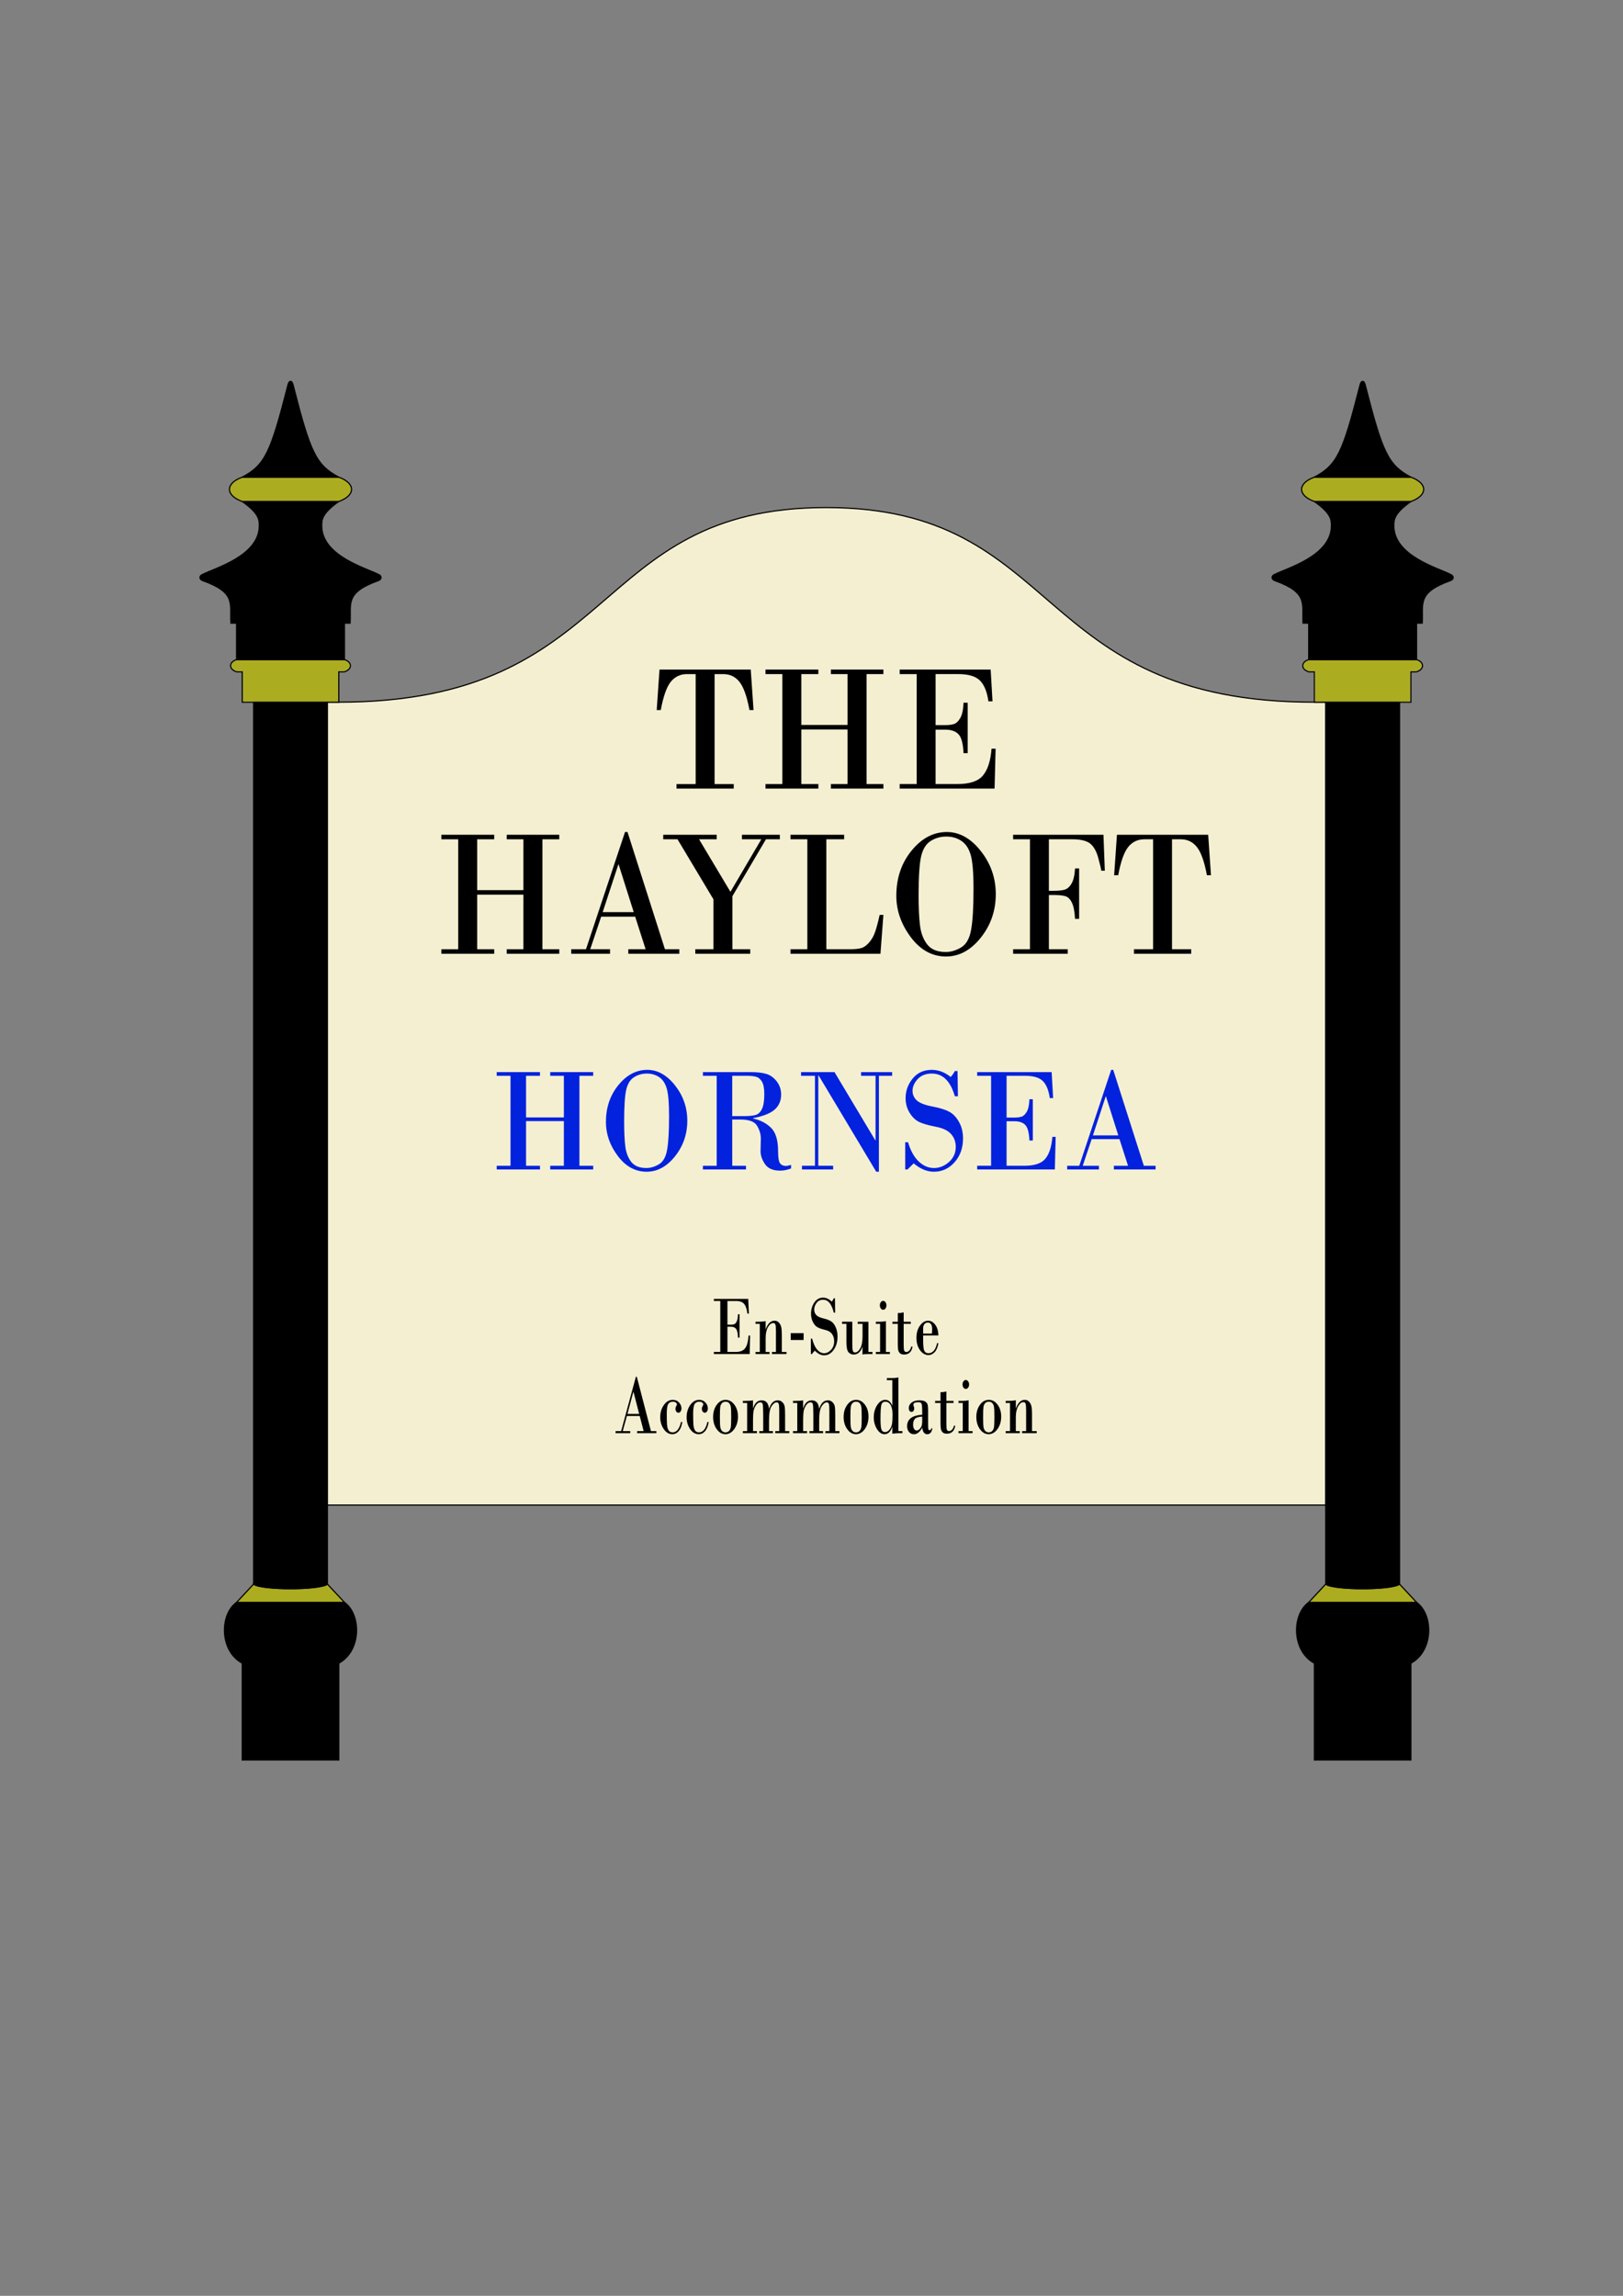 <?xml version="1.0" encoding="UTF-8" standalone="no"?>
<!-- Created with Inkscape (http://www.inkscape.org/) -->

<svg
   xmlns:dc="http://purl.org/dc/elements/1.1/"
   xmlns:cc="http://creativecommons.org/ns#"
   xmlns:rdf="http://www.w3.org/1999/02/22-rdf-syntax-ns#"
   xmlns:svg="http://www.w3.org/2000/svg"
   xmlns="http://www.w3.org/2000/svg"
   xmlns:sodipodi="http://sodipodi.sourceforge.net/DTD/sodipodi-0.dtd"
   xmlns:inkscape="http://www.inkscape.org/namespaces/inkscape"
   width="210mm"
   height="297mm"
   viewBox="0 0 210 297"
   version="1.1"
   id="svg8"
   sodipodi:docname="HayloftLogo.svg"
   inkscape:version="0.92.4 (5da689c313, 2019-01-14)">
  <rect x="0" y="0" width="210" height="297" fill="#808080" stroke="none"/>
  <defs
     id="defs2" />
  <sodipodi:namedview
     id="base"
     pagecolor="#ffffff"
     bordercolor="#666666"
     borderopacity="1.0"
     inkscape:pageopacity="0.0"
     inkscape:pageshadow="2"
     inkscape:zoom="1.4142136"
     inkscape:cx="237.28641"
     inkscape:cy="579.4606"
     inkscape:document-units="mm"
     inkscape:current-layer="layer1"
     showgrid="true"
     showguides="true"
     inkscape:window-width="1920"
     inkscape:window-height="1017"
     inkscape:window-x="-8"
     inkscape:window-y="-5"
     inkscape:window-maximized="1"
     inkscape:snap-text-baseline="false">
    <inkscape:grid
       type="xygrid"
       id="grid815" />
  </sodipodi:namedview>
  <g
     inkscape:label="Layer 1"
     inkscape:groupmode="layer"
     id="layer1">
    <path
       style="fill:#f4efd1;fill-opacity:1;stroke:#000000;stroke-width:0.152px;stroke-linecap:butt;stroke-linejoin:miter;stroke-opacity:1"
       d="m 42.259,90.841 h 1.469 c 36.727,0 32.32,-25.179 63.17,-25.179 30.85,0 26.443,25.179 63.17,25.179 h 1.469 V 194.704 H 42.259 Z"
       id="path4676"
       inkscape:connector-curvature="0"
       sodipodi:nodetypes="cczccccc" />
    <path
       style="fill:#000000;stroke:#000000;stroke-width:0.152px;stroke-linecap:butt;stroke-linejoin:miter;stroke-opacity:1"
       d="m 43.833,227.751 10e-7,-12.589 c 2.938,-1.574 2.938,-6.295 0.735,-7.868 H 30.611 c -2.204,1.574 -2.204,6.295 0.735,7.868 v 12.589"
       id="path830"
       inkscape:connector-curvature="0"
       sodipodi:nodetypes="cccccc" />
    <path
       style="fill:#acac21;fill-opacity:1;stroke:#000000;stroke-width:0.152px;stroke-linecap:butt;stroke-linejoin:miter;stroke-opacity:1"
       d="m 30.611,207.293 2.204,-2.361 c 1.469,0.787 8.08,0.787 9.549,0 l 2.204,2.361 z"
       id="path832"
       inkscape:connector-curvature="0"
       sodipodi:nodetypes="ccccc" />
    <path
       style="fill:#000000;fill-opacity:1;stroke:#000000;stroke-width:0.152px;stroke-linecap:butt;stroke-linejoin:miter;stroke-opacity:1"
       d="M 32.815,204.933 V 90.841 h 9.549 V 204.933 c -0.735,0.787 -8.814,0.787 -9.549,0 z"
       id="path860"
       inkscape:connector-curvature="0"
       sodipodi:nodetypes="ccccc" />
    <path
       style="fill:#000000;fill-opacity:0;stroke-width:0.038"
       d="m 31.834,206.133 0.983,-1.052 0.257,0.1 c 1.128,0.441 5.392,0.577 7.886,0.253 0.464,-0.06 1.03,-0.19 1.229,-0.282 l 0.175,-0.08 0.996,1.055 0.996,1.055 -6.752,0.001 -6.752,0.001 z"
       id="path862"
       inkscape:connector-curvature="0" />
    <path
       style="fill:#000000;fill-opacity:0;stroke-width:0.038"
       d="m 36.62,205.41 c -1.532,-0.051 -3.038,-0.254 -3.571,-0.479 l -0.139,-0.059 v -8.973 -8.973 l 0.087,-0.023 c 0.199,-0.053 1.529,-0.145 2.459,-0.168 2.491,-0.064 4.752,0.23 6.516,0.844 l 0.288,0.1 -0.009,8.611 -0.009,8.611 -0.297,0.091 c -1.031,0.316 -3.227,0.489 -5.324,0.419 z"
       id="path864"
       inkscape:connector-curvature="0" />
    <path
       style="fill:none;stroke:#000000;stroke-width:0.152px;stroke-linecap:butt;stroke-linejoin:miter;stroke-opacity:1"
       d="m 42.364,90.841 h 1.469 v -3.934 h 0.735 c 1.028,-0.315 1.028,-1.259 0,-1.574 H 30.611 c -1.028,0.315 -1.028,1.259 0,1.574 h 0.735 v 3.934 z"
       id="path870"
       inkscape:connector-curvature="0"
       sodipodi:nodetypes="cccccccccc" />
    <path
       style="fill:#acac21;fill-opacity:1;stroke-width:0.019"
       d="M 31.432,88.792 V 86.825 h -0.396 c -0.345,0 -0.41,-0.005 -0.501,-0.039 -0.26,-0.096 -0.494,-0.286 -0.568,-0.462 -0.048,-0.114 -0.048,-0.296 0,-0.41 0.074,-0.176 0.309,-0.366 0.568,-0.462 0.104,-0.038 0.207,-0.039 7.058,-0.039 h 6.953 l 0.124,0.05 c 0.468,0.189 0.68,0.529 0.536,0.86 -0.083,0.191 -0.291,0.363 -0.559,0.462 -0.092,0.034 -0.157,0.039 -0.501,0.039 h -0.396 v 1.967 1.967 H 37.591 31.432 Z"
       id="path884"
       inkscape:connector-curvature="0" />
    <path
       style="fill:#000000;fill-opacity:1;stroke:#000000;stroke-width:0.152px;stroke-linecap:butt;stroke-linejoin:miter;stroke-opacity:1"
       d="m 30.611,85.333 v -4.721 h -0.735 c -0.147,-2.518 0.735,-3.934 -3.673,-5.508 -0.441,-0.157 -0.441,-0.629 0,-0.787 1.469,-0.787 7.345,-2.361 7.345,-6.295 0,-0.787 0,-1.574 -2.204,-3.147 h 12.487 c -2.204,1.574 -2.204,2.361 -2.204,3.147 0,3.934 5.876,5.508 7.345,6.295 0.441,0.157 0.441,0.629 0,0.787 -4.407,1.574 -3.526,2.99 -3.673,5.508 H 44.567 v 4.721 z"
       id="path886"
       inkscape:connector-curvature="0"
       sodipodi:nodetypes="ccccccccccccccc" />
    <path
       style="fill:#acac21;fill-opacity:1;stroke:#000000;stroke-width:0.152px;stroke-linecap:butt;stroke-linejoin:miter;stroke-opacity:1"
       d="m 31.346,64.876 c -2.204,-0.787 -2.204,-2.361 0,-3.147 h 12.487 c 2.204,0.787 2.204,2.361 0,3.147 z"
       id="path890"
       inkscape:connector-curvature="0"
       sodipodi:nodetypes="ccccc" />
    <path
       style="fill:#000000;fill-opacity:1;stroke:#000000;stroke-width:0.152px;stroke-linecap:butt;stroke-linejoin:miter;stroke-opacity:1"
       d="m 31.346,61.728 c 2.938,-1.574 3.673,-3.147 5.876,-11.803 0.147,-0.787 0.588,-0.787 0.735,0 2.204,8.655 2.938,10.229 5.876,11.803 z"
       id="path892"
       inkscape:connector-curvature="0"
       sodipodi:nodetypes="ccccc" />
    <path
       sodipodi:nodetypes="cccccc"
       inkscape:connector-curvature="0"
       id="path906-4"
       d="m 182.555,227.751 v -12.589 c 2.938,-1.574 2.938,-6.295 0.735,-7.868 h -13.956 c -2.204,1.574 -2.204,6.295 0.735,7.868 v 12.589"
       style="fill:#000000;stroke:#000000;stroke-width:0.152px;stroke-linecap:butt;stroke-linejoin:miter;stroke-opacity:1" />
    <path
       sodipodi:nodetypes="ccccc"
       inkscape:connector-curvature="0"
       id="path908-4"
       d="m 169.333,207.293 2.204,-2.361 c 1.469,0.787 8.08,0.787 9.549,0 l 2.204,2.361 z"
       style="fill:#acac21;fill-opacity:1;stroke:#000000;stroke-width:0.152px;stroke-linecap:butt;stroke-linejoin:miter;stroke-opacity:1" />
    <path
       sodipodi:nodetypes="ccccc"
       inkscape:connector-curvature="0"
       id="path910-6"
       d="M 171.537,204.933 V 90.841 h 9.549 V 204.933 c -0.735,0.787 -8.814,0.787 -9.549,0 z"
       style="fill:#000000;fill-opacity:1;stroke:#000000;stroke-width:0.152px;stroke-linecap:butt;stroke-linejoin:miter;stroke-opacity:1" />
    <path
       inkscape:connector-curvature="0"
       id="path912-3"
       d="m 170.556,206.133 0.983,-1.052 0.257,0.1 c 1.128,0.441 5.392,0.577 7.886,0.253 0.464,-0.06 1.03,-0.19 1.229,-0.282 l 0.175,-0.08 0.996,1.055 0.996,1.055 -6.752,0.001 -6.752,0.001 z"
       style="fill:#000000;fill-opacity:0;stroke-width:0.038" />
    <path
       inkscape:connector-curvature="0"
       id="path914-4"
       d="m 175.342,205.41 c -1.532,-0.051 -3.038,-0.254 -3.571,-0.479 l -0.139,-0.059 v -8.973 -8.973 l 0.087,-0.023 c 0.199,-0.053 1.529,-0.145 2.459,-0.168 2.491,-0.064 4.752,0.23 6.516,0.844 l 0.288,0.1 -0.009,8.611 -0.009,8.611 -0.297,0.091 c -1.031,0.316 -3.227,0.489 -5.324,0.419 z"
       style="fill:#000000;fill-opacity:0;stroke-width:0.038" />
    <path
       sodipodi:nodetypes="cccccccccc"
       inkscape:connector-curvature="0"
       id="path916-6"
       d="m 181.086,90.841 h 1.469 v -3.934 h 0.735 c 1.028,-0.315 1.028,-1.259 0,-1.574 h -13.956 c -1.028,0.315 -1.028,1.259 0,1.574 h 0.735 v 3.934 z"
       style="fill:none;stroke:#000000;stroke-width:0.152px;stroke-linecap:butt;stroke-linejoin:miter;stroke-opacity:1" />
    <path
       inkscape:connector-curvature="0"
       id="path918-4"
       d="M 170.154,88.792 V 86.825 h -0.396 c -0.345,0 -0.41,-0.005 -0.501,-0.039 -0.26,-0.096 -0.494,-0.286 -0.568,-0.462 -0.048,-0.114 -0.048,-0.296 0,-0.41 0.074,-0.176 0.309,-0.366 0.568,-0.462 0.104,-0.038 0.207,-0.039 7.058,-0.039 h 6.953 l 0.124,0.05 c 0.468,0.189 0.68,0.529 0.536,0.86 -0.083,0.191 -0.291,0.363 -0.559,0.462 -0.092,0.034 -0.157,0.039 -0.501,0.039 h -0.396 v 1.967 1.967 h -6.159 -6.159 z"
       style="fill:#acac21;fill-opacity:1;stroke-width:0.019" />
    <path
       sodipodi:nodetypes="ccccccccccccccc"
       inkscape:connector-curvature="0"
       id="path920-9"
       d="m 169.333,85.333 v -4.721 h -0.735 c -0.147,-2.518 0.735,-3.934 -3.673,-5.508 -0.441,-0.157 -0.441,-0.629 0,-0.787 1.469,-0.787 7.345,-2.361 7.345,-6.295 0,-0.787 0,-1.574 -2.204,-3.147 h 12.487 c -2.204,1.574 -2.204,2.361 -2.204,3.147 0,3.934 5.876,5.508 7.345,6.295 0.441,0.157 0.441,0.629 0,0.787 -4.407,1.574 -3.526,2.99 -3.673,5.508 h -0.735 v 4.721 z"
       style="fill:#000000;fill-opacity:1;stroke:#000000;stroke-width:0.152px;stroke-linecap:butt;stroke-linejoin:miter;stroke-opacity:1" />
    <path
       sodipodi:nodetypes="ccccc"
       inkscape:connector-curvature="0"
       id="path922-6"
       d="m 170.068,64.876 c -2.204,-0.787 -2.204,-2.361 0,-3.147 h 12.487 c 2.204,0.787 2.204,2.361 0,3.147 z"
       style="fill:#acac21;fill-opacity:1;stroke:#000000;stroke-width:0.152px;stroke-linecap:butt;stroke-linejoin:miter;stroke-opacity:1" />
    <path
       sodipodi:nodetypes="ccccc"
       inkscape:connector-curvature="0"
       id="path924-0"
       d="m 170.068,61.728 c 2.938,-1.574 3.673,-3.147 5.876,-11.803 0.147,-0.787 0.588,-0.787 0.735,0 2.204,8.655 2.938,10.229 5.876,11.803 z"
       style="fill:#000000;fill-opacity:1;stroke:#000000;stroke-width:0.152px;stroke-linecap:butt;stroke-linejoin:miter;stroke-opacity:1" />
    <g
       id="g1128"
       transform="translate(0,-5.821)">
      <path
         inkscape:connector-curvature="0"
         d="m 59.287,128.619 v -14.224 h -2.179 v -0.586 h 6.837 v 0.586 h -2.2 v 6.578 h 5.98 v -6.578 h -2.158 v -0.586 h 6.796 v 0.586 h -2.179 v 14.224 h 2.179 v 0.586 h -6.796 v -0.586 h 2.158 v -7.06 h -5.98 v 7.06 h 2.2 v 0.586 h -6.837 v -0.586 z"
         id="path925"
         style="font-style:normal;font-variant:normal;font-weight:normal;font-stretch:normal;font-size:74.471px;line-height:1.25;font-family:'Bodoni MT';-inkscape-font-specification:'Bodoni MT, Normal';font-variant-ligatures:normal;font-variant-caps:normal;font-variant-numeric:normal;font-feature-settings:normal;text-align:center;letter-spacing:0px;word-spacing:0px;writing-mode:lr-tb;text-anchor:middle;fill:#000000;fill-opacity:1;stroke:none;stroke-width:0.299" />
      <path
         inkscape:connector-curvature="0"
         d="m 82.184,124.406 h -4.4 l -1.415,4.213 h 2.561 v 0.586 h -5.019 v -0.586 h 1.911 l 5.05,-15.166 h 0.32 l 4.844,15.166 h 1.859 v 0.586 h -6.599 v -0.586 h 2.241 z m -4.203,-0.586 h 4.017 l -1.952,-6.165 h -0.041 z"
         id="path927"
         style="font-style:normal;font-variant:normal;font-weight:normal;font-stretch:normal;font-size:74.471px;line-height:1.25;font-family:'Bodoni MT';-inkscape-font-specification:'Bodoni MT, Normal';font-variant-ligatures:normal;font-variant-caps:normal;font-variant-numeric:normal;font-feature-settings:normal;text-align:center;letter-spacing:0px;word-spacing:0px;writing-mode:lr-tb;text-anchor:middle;fill:#000000;fill-opacity:1;stroke:none;stroke-width:0.299" />
      <path
         inkscape:connector-curvature="0"
         d="m 85.814,113.81 h 6.92 v 0.586 h -2.282 l 4.059,6.796 3.997,-6.796 H 95.997 v -0.586 h 4.906 v 0.586 h -1.797 l -4.338,7.359 v 6.865 h 2.303 v 0.586 h -7.105 v -0.586 h 2.344 v -6.463 l -4.647,-7.761 h -1.849 z"
         id="path929"
         style="font-style:normal;font-variant:normal;font-weight:normal;font-stretch:normal;font-size:74.471px;line-height:1.25;font-family:'Bodoni MT';-inkscape-font-specification:'Bodoni MT, Normal';font-variant-ligatures:normal;font-variant-caps:normal;font-variant-numeric:normal;font-feature-settings:normal;text-align:center;letter-spacing:0px;word-spacing:0px;writing-mode:lr-tb;text-anchor:middle;fill:#000000;fill-opacity:1;stroke:none;stroke-width:0.299" />
      <path
         inkscape:connector-curvature="0"
         d="m 106.919,114.395 v 14.224 h 3.109 q 0.899,0 1.415,-0.149 0.516,-0.149 1.012,-0.723 0.506,-0.574 0.775,-1.366 0.279,-0.792 0.589,-2.204 h 0.485 l -0.382,5.028 h -11.639 v -0.586 h 2.179 v -14.224 h -2.179 v -0.586 h 6.94 v 0.586 z"
         id="path931"
         style="font-style:normal;font-variant:normal;font-weight:normal;font-stretch:normal;font-size:74.471px;line-height:1.25;font-family:'Bodoni MT';-inkscape-font-specification:'Bodoni MT, Normal';font-variant-ligatures:normal;font-variant-caps:normal;font-variant-numeric:normal;font-feature-settings:normal;text-align:center;letter-spacing:0px;word-spacing:0px;writing-mode:lr-tb;text-anchor:middle;fill:#000000;fill-opacity:1;stroke:none;stroke-width:0.299" />
      <path
         inkscape:connector-curvature="0"
         d="m 122.41,129.561 q -2.685,0 -4.565,-2.503 -1.869,-2.503 -1.869,-5.35 0,-3.421 1.962,-5.832 1.973,-2.422 4.575,-2.422 2.448,0 4.389,2.457 1.942,2.457 1.942,5.579 0,3.215 -1.952,5.648 -1.942,2.422 -4.482,2.422 z m 0.041,-15.521 q -1.136,0 -2.045,0.586 -0.899,0.574 -1.229,2.009 -0.32,1.435 -0.32,5.005 0,2.468 0.186,3.938 0.186,1.469 0.94,2.434 0.764,0.964 2.386,0.964 0.991,0 1.983,-0.586 1.002,-0.585 1.301,-2.296 0.31,-1.722 0.31,-5.281 0,-3.226 -0.382,-4.454 -0.372,-1.228 -1.208,-1.768 -0.826,-0.551 -1.921,-0.551 z"
         id="path933"
         style="font-style:normal;font-variant:normal;font-weight:normal;font-stretch:normal;font-size:74.471px;line-height:1.25;font-family:'Bodoni MT';-inkscape-font-specification:'Bodoni MT, Normal';font-variant-ligatures:normal;font-variant-caps:normal;font-variant-numeric:normal;font-feature-settings:normal;text-align:center;letter-spacing:0px;word-spacing:0px;writing-mode:lr-tb;text-anchor:middle;fill:#000000;fill-opacity:1;stroke:none;stroke-width:0.299" />
      <path
         inkscape:connector-curvature="0"
         d="m 133.265,128.619 v -14.224 h -2.179 v -0.586 h 11.691 l 0.176,4.65 h -0.465 q 0,-0.218 -0.361,-1.573 -0.361,-1.366 -1.064,-1.929 -0.692,-0.563 -2.344,-0.563 h -3.005 v 6.67 h 0.568 q 0.909,0 1.436,-0.138 0.527,-0.138 0.909,-0.769 0.392,-0.631 0.475,-1.986 h 0.527 v 6.521 h -0.527 q -0.083,-1.469 -0.423,-2.124 -0.33,-0.666 -0.847,-0.815 -0.516,-0.149 -1.549,-0.149 h -0.568 v 7.014 h 2.437 v 0.586 h -7.064 v -0.586 z"
         id="path935"
         style="font-style:normal;font-variant:normal;font-weight:normal;font-stretch:normal;font-size:74.471px;line-height:1.25;font-family:'Bodoni MT';-inkscape-font-specification:'Bodoni MT, Normal';font-variant-ligatures:normal;font-variant-caps:normal;font-variant-numeric:normal;font-feature-settings:normal;text-align:center;letter-spacing:0px;word-spacing:0px;writing-mode:lr-tb;text-anchor:middle;fill:#000000;fill-opacity:1;stroke:none;stroke-width:0.299" />
      <path
         inkscape:connector-curvature="0"
         d="m 144.522,113.81 h 11.805 l 0.361,5.235 h -0.527 q -0.485,-2.629 -1.291,-3.639 -0.795,-1.01 -2.097,-1.01 h -1.126 v 14.224 h 2.479 v 0.586 h -7.405 v -0.586 h 2.479 v -14.224 h -1.126 q -1.301,0 -2.107,1.01 -0.795,1.01 -1.281,3.639 h -0.527 z"
         id="path937"
         style="font-style:normal;font-variant:normal;font-weight:normal;font-stretch:normal;font-size:74.471px;line-height:1.25;font-family:'Bodoni MT';-inkscape-font-specification:'Bodoni MT, Normal';font-variant-ligatures:normal;font-variant-caps:normal;font-variant-numeric:normal;font-feature-settings:normal;text-align:center;letter-spacing:0px;word-spacing:0px;writing-mode:lr-tb;text-anchor:middle;fill:#000000;fill-opacity:1;stroke:none;stroke-width:0.299" />
    </g>
    <g
       id="g1142"
       transform="translate(0,-2.117)">
      <path
         inkscape:connector-curvature="0"
         d="m 66.055,152.928 v -11.638 h -1.783 v -0.479 h 5.594 v 0.479 H 68.066 v 5.382 h 4.893 v -5.382 h -1.766 v -0.479 h 5.56 v 0.479 h -1.783 v 11.638 h 1.783 v 0.479 h -5.56 v -0.479 h 1.766 v -5.777 h -4.893 v 5.777 h 1.8 v 0.479 h -5.594 v -0.479 z"
         id="path940"
         style="font-style:normal;font-variant:normal;font-weight:normal;font-stretch:normal;font-size:60.931px;line-height:1.25;font-family:'Bodoni MT';-inkscape-font-specification:'Bodoni MT, Normal';font-variant-ligatures:normal;font-variant-caps:normal;font-variant-numeric:normal;font-feature-settings:normal;text-align:center;letter-spacing:0px;word-spacing:0px;writing-mode:lr-tb;text-anchor:middle;fill:#0222dd;fill-opacity:1;stroke:none;stroke-width:0.299" />
      <path
         inkscape:connector-curvature="0"
         d="m 83.665,153.698 q -2.197,0 -3.735,-2.048 -1.529,-2.048 -1.529,-4.377 0,-2.799 1.605,-4.772 1.614,-1.982 3.743,-1.982 2.003,0 3.591,2.01 1.589,2.01 1.589,4.565 0,2.63 -1.597,4.621 -1.589,1.982 -3.667,1.982 z m 0.034,-12.699 q -0.929,0 -1.673,0.479 -0.735,0.47 -1.006,1.644 -0.262,1.174 -0.262,4.095 0,2.019 0.152,3.222 0.152,1.202 0.769,1.991 0.625,0.789 1.952,0.789 0.811,0 1.622,-0.479 0.82,-0.479 1.065,-1.879 0.253,-1.409 0.253,-4.321 0,-2.639 -0.313,-3.644 -0.304,-1.005 -0.989,-1.447 -0.676,-0.451 -1.572,-0.451 z"
         id="path942"
         style="font-style:normal;font-variant:normal;font-weight:normal;font-stretch:normal;font-size:60.931px;line-height:1.25;font-family:'Bodoni MT';-inkscape-font-specification:'Bodoni MT, Normal';font-variant-ligatures:normal;font-variant-caps:normal;font-variant-numeric:normal;font-feature-settings:normal;text-align:center;letter-spacing:0px;word-spacing:0px;writing-mode:lr-tb;text-anchor:middle;fill:#0222dd;fill-opacity:1;stroke:none;stroke-width:0.299" />
      <path
         inkscape:connector-curvature="0"
         d="m 92.732,152.928 v -11.638 h -1.783 v -0.479 h 6.211 q 1.217,0 1.994,0.235 0.786,0.235 1.352,0.977 0.566,0.733 0.566,1.691 0,1.193 -0.828,1.935 -0.828,0.742 -2.805,1.118 v 0.047 q 1.42,0.31 2.324,1.202 0.913,0.892 0.913,3.025 0,1.221 0.253,1.569 0.262,0.338 0.718,0.338 0.296,0 0.71,-0.132 v 0.46 q -0.735,0.282 -1.42,0.282 -1.394,0 -1.969,-0.864 -0.575,-0.864 -0.558,-1.691 l 0.034,-1.597 q 0,-0.836 -0.482,-1.644 -0.473,-0.817 -2.163,-0.817 H 94.743 v 5.983 h 1.783 v 0.479 h -5.577 v -0.479 z m 2.011,-11.638 v 5.213 h 1.521 q 0.98,0 1.496,-0.141 0.515,-0.15 0.82,-0.761 0.313,-0.62 0.313,-1.963 0,-1.099 -0.313,-1.606 -0.313,-0.507 -0.76,-0.62 -0.439,-0.122 -1.158,-0.122 z"
         id="path944"
         style="font-style:normal;font-variant:normal;font-weight:normal;font-stretch:normal;font-size:60.931px;line-height:1.25;font-family:'Bodoni MT';-inkscape-font-specification:'Bodoni MT, Normal';font-variant-ligatures:normal;font-variant-caps:normal;font-variant-numeric:normal;font-feature-settings:normal;text-align:center;letter-spacing:0px;word-spacing:0px;writing-mode:lr-tb;text-anchor:middle;fill:#0222dd;fill-opacity:1;stroke:none;stroke-width:0.299" />
      <path
         inkscape:connector-curvature="0"
         d="m 113.721,141.29 v 12.408 h -0.346 l -7.461,-12.465 h -0.034 v 11.694 h 1.918 v 0.479 h -4.031 v -0.479 h 1.682 v -11.638 h -1.8 v -0.479 h 4.326 l 5.281,8.829 h 0.034 v -8.35 h -1.876 v -0.479 h 4.022 v 0.479 z"
         id="path946"
         style="font-style:normal;font-variant:normal;font-weight:normal;font-stretch:normal;font-size:60.931px;line-height:1.25;font-family:'Bodoni MT';-inkscape-font-specification:'Bodoni MT, Normal';font-variant-ligatures:normal;font-variant-caps:normal;font-variant-numeric:normal;font-feature-settings:normal;text-align:center;letter-spacing:0px;word-spacing:0px;writing-mode:lr-tb;text-anchor:middle;fill:#0222dd;fill-opacity:1;stroke:none;stroke-width:0.299" />
      <path
         inkscape:connector-curvature="0"
         d="m 123.895,140.67 0.051,3.269 h -0.397 q -0.845,-2.94 -2.983,-2.94 -1.183,0 -1.842,0.733 -0.651,0.723 -0.651,1.503 0,0.723 0.541,1.23 0.549,0.507 1.994,0.789 1.445,0.272 2.197,0.676 0.76,0.395 1.276,1.324 0.524,0.93 0.524,2.132 0,1.85 -1.09,3.081 -1.082,1.23 -2.687,1.23 -1.31,0 -2.611,-1.08 l -0.794,0.789 h -0.296 v -3.522 h 0.363 q 0.499,1.663 1.394,2.499 0.896,0.836 1.96,0.836 1.056,0 1.935,-0.77 0.887,-0.78 0.887,-1.963 0,-0.996 -0.617,-1.672 -0.608,-0.686 -1.986,-0.939 -1.369,-0.263 -2.104,-0.601 -0.735,-0.348 -1.259,-1.193 -0.524,-0.855 -0.524,-1.888 0,-1.428 0.913,-2.546 0.913,-1.127 2.476,-1.127 1.31,0 2.442,0.921 0.313,-0.329 0.541,-0.77 z"
         id="path948"
         style="font-style:normal;font-variant:normal;font-weight:normal;font-stretch:normal;font-size:60.931px;line-height:1.25;font-family:'Bodoni MT';-inkscape-font-specification:'Bodoni MT, Normal';font-variant-ligatures:normal;font-variant-caps:normal;font-variant-numeric:normal;font-feature-settings:normal;text-align:center;letter-spacing:0px;word-spacing:0px;writing-mode:lr-tb;text-anchor:middle;fill:#0222dd;fill-opacity:1;stroke:none;stroke-width:0.299" />
      <path
         inkscape:connector-curvature="0"
         d="m 130.241,141.29 v 5.401 h 1.022 q 0.541,0 0.913,-0.113 0.38,-0.122 0.676,-0.639 0.304,-0.517 0.346,-1.616 h 0.439 v 5.335 h -0.439 q -0.068,-1.522 -0.532,-2.001 -0.456,-0.488 -1.403,-0.488 h -1.022 v 5.758 h 2.307 q 1.96,0 2.712,-0.911 0.76,-0.921 0.904,-2.827 h 0.431 l -0.11,4.217 h -10.047 v -0.479 h 1.8 v -11.638 h -1.8 v -0.479 h 9.633 l 0.194,3.363 h -0.431 q -0.22,-1.531 -0.904,-2.207 -0.684,-0.676 -2.281,-0.676 z"
         id="path950"
         style="font-style:normal;font-variant:normal;font-weight:normal;font-stretch:normal;font-size:60.931px;line-height:1.25;font-family:'Bodoni MT';-inkscape-font-specification:'Bodoni MT, Normal';font-variant-ligatures:normal;font-variant-caps:normal;font-variant-numeric:normal;font-feature-settings:normal;text-align:center;letter-spacing:0px;word-spacing:0px;writing-mode:lr-tb;text-anchor:middle;fill:#0222dd;fill-opacity:1;stroke:none;stroke-width:0.299" />
      <path
         inkscape:connector-curvature="0"
         d="m 144.851,149.481 h -3.6 l -1.158,3.447 h 2.096 v 0.479 h -4.107 v -0.479 h 1.563 l 4.132,-12.408 h 0.262 l 3.963,12.408 h 1.521 v 0.479 h -5.4 v -0.479 h 1.834 z m -3.439,-0.479 h 3.287 l -1.597,-5.044 h -0.034 z"
         id="path952"
         style="font-style:normal;font-variant:normal;font-weight:normal;font-stretch:normal;font-size:60.931px;line-height:1.25;font-family:'Bodoni MT';-inkscape-font-specification:'Bodoni MT, Normal';font-variant-ligatures:normal;font-variant-caps:normal;font-variant-numeric:normal;font-feature-settings:normal;text-align:center;letter-spacing:0px;word-spacing:0px;writing-mode:lr-tb;text-anchor:middle;fill:#0222dd;fill-opacity:1;stroke:none;stroke-width:0.299" />
    </g>
    <g
       id="g1133"
       transform="translate(0,-1.587)">
      <path
         inkscape:connector-curvature="0"
         d="m 85.334,88.208 h 11.805 l 0.361,5.235 h -0.527 q -0.485,-2.629 -1.291,-3.639 -0.795,-1.01 -2.097,-1.01 H 92.46 v 14.224 h 2.479 v 0.585 H 87.533 v -0.585 h 2.479 V 88.793 h -1.126 q -1.301,0 -2.107,1.01 -0.795,1.01 -1.281,3.639 h -0.527 z"
         id="path918"
         style="font-style:normal;font-variant:normal;font-weight:normal;font-stretch:normal;font-size:74.471px;line-height:1.25;font-family:'Bodoni MT';-inkscape-font-specification:'Bodoni MT, Normal';font-variant-ligatures:normal;font-variant-caps:normal;font-variant-numeric:normal;font-feature-settings:normal;text-align:center;letter-spacing:0px;word-spacing:0px;writing-mode:lr-tb;text-anchor:middle;fill:#000000;fill-opacity:1;stroke:none;stroke-width:0.299" />
      <path
         inkscape:connector-curvature="0"
         d="M 101.228,103.017 V 88.793 h -2.179 v -0.586 h 6.837 v 0.586 H 103.686 v 6.578 h 5.98 v -6.578 h -2.159 v -0.586 h 6.796 v 0.586 h -2.179 v 14.224 h 2.179 v 0.585 h -6.796 v -0.585 h 2.159 V 95.957 H 103.686 v 7.06 h 2.2 v 0.585 h -6.837 v -0.585 z"
         id="path920"
         style="font-style:normal;font-variant:normal;font-weight:normal;font-stretch:normal;font-size:74.471px;line-height:1.25;font-family:'Bodoni MT';-inkscape-font-specification:'Bodoni MT, Normal';font-variant-ligatures:normal;font-variant-caps:normal;font-variant-numeric:normal;font-feature-settings:normal;text-align:center;letter-spacing:0px;word-spacing:0px;writing-mode:lr-tb;text-anchor:middle;fill:#000000;fill-opacity:1;stroke:none;stroke-width:0.299" />
      <path
         inkscape:connector-curvature="0"
         d="m 121.057,88.793 v 6.601 h 1.25 q 0.661,0 1.115,-0.138 0.465,-0.149 0.826,-0.781 0.372,-0.631 0.423,-1.975 h 0.537 v 6.521 h -0.537 q -0.083,-1.86 -0.651,-2.445 -0.558,-0.597 -1.714,-0.597 h -1.25 v 7.037 h 2.819 q 2.396,0 3.315,-1.114 0.929,-1.125 1.105,-3.456 h 0.527 l -0.134,5.155 h -12.28 v -0.585 h 2.2 V 88.793 h -2.2 v -0.586 h 11.774 l 0.238,4.11 h -0.527 q -0.269,-1.871 -1.105,-2.698 -0.837,-0.827 -2.788,-0.827 z"
         id="path922"
         style="font-style:normal;font-variant:normal;font-weight:normal;font-stretch:normal;font-size:74.471px;line-height:1.25;font-family:'Bodoni MT';-inkscape-font-specification:'Bodoni MT, Normal';font-variant-ligatures:normal;font-variant-caps:normal;font-variant-numeric:normal;font-feature-settings:normal;text-align:center;letter-spacing:0px;word-spacing:0px;writing-mode:lr-tb;text-anchor:middle;fill:#000000;fill-opacity:1;stroke:none;stroke-width:0.299" />
    </g>
    <g
       id="g1167">
      <path
         inkscape:connector-curvature="0"
         d="m 94.123,168.307 v 3.058 h 0.472 q 0.25,0 0.421,-0.064 0.175,-0.069 0.312,-0.362 0.14,-0.293 0.16,-0.915 h 0.203 v 3.021 h -0.203 q -0.031,-0.862 -0.246,-1.133 -0.211,-0.277 -0.647,-0.277 h -0.472 v 3.26 h 1.064 q 0.904,0 1.251,-0.516 0.351,-0.521 0.417,-1.601 h 0.199 l -0.051,2.388 h -4.635 v -0.271 h 0.83 v -6.59 h -0.83 v -0.271 h 4.444 l 0.09,1.904 h -0.199 q -0.101,-0.867 -0.417,-1.25 -0.316,-0.383 -1.053,-0.383 z"
         id="path955"
         style="font-style:normal;font-variant:normal;font-weight:normal;font-stretch:normal;font-size:24.835px;line-height:1.25;font-family:'Bodoni MT';-inkscape-font-specification:'Bodoni MT, Normal';font-variant-ligatures:normal;font-variant-caps:normal;font-variant-numeric:normal;font-feature-settings:normal;text-align:center;letter-spacing:0px;word-spacing:0px;writing-mode:lr-tb;text-anchor:middle;fill:#000000;fill-opacity:1;stroke:none;stroke-width:0.376" />
      <path
         inkscape:connector-curvature="0"
         d="m 98.31,174.897 v -3.638 h -0.554 v -0.271 h 0.355 q 0.526,0 0.955,-0.08 v 1.037 h 0.016 q 0.402,-1.09 1.134,-1.09 0.343,0 0.561,0.239 0.222,0.239 0.3,0.564 0.082,0.324 0.082,1.005 v 2.234 h 0.608 v 0.271 h -1.887 v -0.271 h 0.519 v -2.659 q 0,-0.612 -0.059,-0.846 -0.055,-0.234 -0.292,-0.234 -0.378,0 -0.682,0.532 -0.3,0.527 -0.3,1.42 v 1.787 h 0.511 v 0.271 h -1.821 v -0.271 z"
         id="path957"
         style="font-style:normal;font-variant:normal;font-weight:normal;font-stretch:normal;font-size:24.835px;line-height:1.25;font-family:'Bodoni MT';-inkscape-font-specification:'Bodoni MT, Normal';font-variant-ligatures:normal;font-variant-caps:normal;font-variant-numeric:normal;font-feature-settings:normal;text-align:center;letter-spacing:0px;word-spacing:0px;writing-mode:lr-tb;text-anchor:middle;fill:#000000;fill-opacity:1;stroke:none;stroke-width:0.376" />
      <path
         inkscape:connector-curvature="0"
         d="m 102.31,172.466 h 1.669 v 0.883 h -1.669 z"
         id="path959"
         style="font-style:normal;font-variant:normal;font-weight:normal;font-stretch:normal;font-size:24.835px;line-height:1.25;font-family:'Bodoni MT';-inkscape-font-specification:'Bodoni MT, Normal';font-variant-ligatures:normal;font-variant-caps:normal;font-variant-numeric:normal;font-feature-settings:normal;text-align:center;letter-spacing:0px;word-spacing:0px;writing-mode:lr-tb;text-anchor:middle;fill:#000000;fill-opacity:1;stroke:none;stroke-width:0.376" />
      <path
         inkscape:connector-curvature="0"
         d="m 108.037,167.956 0.023,1.851 h -0.183 q -0.39,-1.665 -1.376,-1.665 -0.546,0 -0.85,0.415 -0.3,0.41 -0.3,0.851 0,0.41 0.25,0.697 0.253,0.287 0.92,0.447 0.667,0.154 1.014,0.383 0.351,0.223 0.589,0.75 0.242,0.527 0.242,1.207 0,1.048 -0.503,1.744 -0.499,0.697 -1.24,0.697 -0.604,0 -1.205,-0.612 l -0.366,0.447 h -0.136 v -1.994 h 0.168 q 0.23,0.941 0.643,1.415 0.413,0.473 0.904,0.473 0.487,0 0.893,-0.436 0.409,-0.441 0.409,-1.112 0,-0.564 -0.285,-0.947 -0.281,-0.388 -0.916,-0.532 -0.632,-0.149 -0.971,-0.34 -0.339,-0.197 -0.581,-0.675 -0.242,-0.484 -0.242,-1.069 0,-0.808 0.421,-1.441 0.421,-0.638 1.142,-0.638 0.604,0 1.127,0.521 0.144,-0.186 0.249,-0.436 z"
         id="path961"
         style="font-style:normal;font-variant:normal;font-weight:normal;font-stretch:normal;font-size:24.835px;line-height:1.25;font-family:'Bodoni MT';-inkscape-font-specification:'Bodoni MT, Normal';font-variant-ligatures:normal;font-variant-caps:normal;font-variant-numeric:normal;font-feature-settings:normal;text-align:center;letter-spacing:0px;word-spacing:0px;writing-mode:lr-tb;text-anchor:middle;fill:#000000;fill-opacity:1;stroke:none;stroke-width:0.376" />
      <path
         inkscape:connector-curvature="0"
         d="m 112.364,170.988 v 3.909 h 0.526 v 0.271 h -0.526 q -0.608,0 -0.768,0.064 v -0.989 h -0.016 q -0.351,0.989 -1.103,0.989 -0.433,0 -0.698,-0.308 -0.261,-0.314 -0.261,-1.314 v -2.351 h -0.565 v -0.271 h 1.325 v 2.808 q 0,0.659 0.059,0.915 0.059,0.25 0.3,0.25 0.359,0 0.663,-0.521 0.304,-0.527 0.304,-1.58 v -1.601 H 110.98 v -0.271 z"
         id="path963"
         style="font-style:normal;font-variant:normal;font-weight:normal;font-stretch:normal;font-size:24.835px;line-height:1.25;font-family:'Bodoni MT';-inkscape-font-specification:'Bodoni MT, Normal';font-variant-ligatures:normal;font-variant-caps:normal;font-variant-numeric:normal;font-feature-settings:normal;text-align:center;letter-spacing:0px;word-spacing:0px;writing-mode:lr-tb;text-anchor:middle;fill:#000000;fill-opacity:1;stroke:none;stroke-width:0.376" />
      <path
         inkscape:connector-curvature="0"
         d="m 113.845,168.86 q 0,-0.234 0.125,-0.404 0.129,-0.17 0.3,-0.17 0.172,0 0.296,0.17 0.129,0.165 0.129,0.404 0,0.25 -0.125,0.415 -0.125,0.165 -0.3,0.165 -0.175,0 -0.3,-0.165 -0.125,-0.17 -0.125,-0.415 z m 0.784,2.048 v 3.989 h 0.511 v 0.271 h -1.813 v -0.271 h 0.546 v -3.638 h -0.546 v -0.271 h 0.554 q 0.398,0 0.749,-0.08 z"
         id="path965"
         style="font-style:normal;font-variant:normal;font-weight:normal;font-stretch:normal;font-size:24.835px;line-height:1.25;font-family:'Bodoni MT';-inkscape-font-specification:'Bodoni MT, Normal';font-variant-ligatures:normal;font-variant-caps:normal;font-variant-numeric:normal;font-feature-settings:normal;text-align:center;letter-spacing:0px;word-spacing:0px;writing-mode:lr-tb;text-anchor:middle;fill:#000000;fill-opacity:1;stroke:none;stroke-width:0.376" />
      <path
         inkscape:connector-curvature="0"
         d="m 116.925,169.775 v 1.213 h 0.924 v 0.271 h -0.924 v 2.633 q 0,0.58 0.055,0.792 0.059,0.213 0.304,0.213 0.187,0 0.359,-0.17 0.175,-0.17 0.265,-0.527 h 0.168 q -0.179,1.032 -1.088,1.032 -0.382,0 -0.561,-0.186 -0.179,-0.191 -0.222,-0.468 -0.039,-0.277 -0.039,-0.75 v -2.569 h -0.694 v -0.271 h 0.694 v -1.122 q 0.386,0 0.76,-0.09 z"
         id="path967"
         style="font-style:normal;font-variant:normal;font-weight:normal;font-stretch:normal;font-size:24.835px;line-height:1.25;font-family:'Bodoni MT';-inkscape-font-specification:'Bodoni MT, Normal';font-variant-ligatures:normal;font-variant-caps:normal;font-variant-numeric:normal;font-feature-settings:normal;text-align:center;letter-spacing:0px;word-spacing:0px;writing-mode:lr-tb;text-anchor:middle;fill:#000000;fill-opacity:1;stroke:none;stroke-width:0.376" />
      <path
         inkscape:connector-curvature="0"
         d="m 121.42,172.759 h -1.973 q -0.027,1.574 0.129,1.941 0.156,0.362 0.557,0.362 0.826,0 1.119,-1.308 h 0.168 q -0.129,0.792 -0.487,1.17 -0.359,0.378 -0.799,0.378 -0.628,0 -1.092,-0.633 -0.464,-0.638 -0.464,-1.601 0,-0.936 0.452,-1.574 0.456,-0.638 1.056,-0.638 0.522,0 0.912,0.505 0.394,0.505 0.421,1.399 z m -1.973,-0.239 h 1.134 q 0.031,-0.378 0.031,-0.574 0,-0.851 -0.565,-0.851 -0.281,0 -0.441,0.207 -0.16,0.202 -0.16,0.553 z"
         id="path969"
         style="font-style:normal;font-variant:normal;font-weight:normal;font-stretch:normal;font-size:24.835px;line-height:1.25;font-family:'Bodoni MT';-inkscape-font-specification:'Bodoni MT, Normal';font-variant-ligatures:normal;font-variant-caps:normal;font-variant-numeric:normal;font-feature-settings:normal;text-align:center;letter-spacing:0px;word-spacing:0px;writing-mode:lr-tb;text-anchor:middle;fill:#000000;fill-opacity:1;stroke:none;stroke-width:0.376" />
    </g>
    <g
       id="g1157">
      <path
         inkscape:connector-curvature="0"
         d="m 82.773,183.182 h -1.661 l -0.534,1.952 h 0.967 v 0.271 h -1.895 v -0.271 h 0.721 l 1.906,-7.026 h 0.121 l 1.828,7.026 h 0.702 v 0.271 h -2.491 v -0.271 h 0.846 z m -1.587,-0.271 h 1.517 l -0.737,-2.856 h -0.016 z"
         id="path972"
         style="font-style:normal;font-variant:normal;font-weight:normal;font-stretch:normal;font-size:24.835px;line-height:1.25;font-family:'Bodoni MT';-inkscape-font-specification:'Bodoni MT, Normal';font-variant-ligatures:normal;font-variant-caps:normal;font-variant-numeric:normal;font-feature-settings:normal;text-align:center;letter-spacing:0px;word-spacing:0px;writing-mode:lr-tb;text-anchor:middle;fill:#000000;fill-opacity:1;stroke:none;stroke-width:0.376" />
      <path
         inkscape:connector-curvature="0"
         d="m 88.114,183.959 h 0.168 q -0.117,0.771 -0.46,1.175 -0.343,0.404 -0.826,0.404 -0.659,0 -1.115,-0.665 -0.456,-0.67 -0.456,-1.537 0,-0.894 0.468,-1.569 0.468,-0.675 1.162,-0.675 0.495,0 0.807,0.346 0.312,0.34 0.312,0.766 0,0.213 -0.109,0.383 -0.105,0.17 -0.277,0.17 -0.168,0 -0.281,-0.144 -0.109,-0.144 -0.109,-0.378 0,-0.165 0.094,-0.324 0.097,-0.16 0.097,-0.218 0,-0.144 -0.144,-0.25 -0.144,-0.112 -0.374,-0.112 -0.405,0 -0.604,0.298 -0.195,0.298 -0.195,1.26 0,0.963 0.035,1.425 0.039,0.457 0.199,0.723 0.16,0.261 0.526,0.261 0.772,0 1.084,-1.34 z"
         id="path974"
         style="font-style:normal;font-variant:normal;font-weight:normal;font-stretch:normal;font-size:24.835px;line-height:1.25;font-family:'Bodoni MT';-inkscape-font-specification:'Bodoni MT, Normal';font-variant-ligatures:normal;font-variant-caps:normal;font-variant-numeric:normal;font-feature-settings:normal;text-align:center;letter-spacing:0px;word-spacing:0px;writing-mode:lr-tb;text-anchor:middle;fill:#000000;fill-opacity:1;stroke:none;stroke-width:0.376" />
      <path
         inkscape:connector-curvature="0"
         d="m 91.529,183.959 h 0.168 q -0.117,0.771 -0.46,1.175 -0.343,0.404 -0.826,0.404 -0.659,0 -1.115,-0.665 -0.456,-0.67 -0.456,-1.537 0,-0.894 0.468,-1.569 0.468,-0.675 1.162,-0.675 0.495,0 0.807,0.346 0.312,0.34 0.312,0.766 0,0.213 -0.109,0.383 -0.105,0.17 -0.277,0.17 -0.168,0 -0.281,-0.144 -0.109,-0.144 -0.109,-0.378 0,-0.165 0.094,-0.324 0.097,-0.16 0.097,-0.218 0,-0.144 -0.144,-0.25 -0.144,-0.112 -0.374,-0.112 -0.405,0 -0.604,0.298 -0.195,0.298 -0.195,1.26 0,0.963 0.035,1.425 0.039,0.457 0.199,0.723 0.16,0.261 0.526,0.261 0.772,0 1.084,-1.34 z"
         id="path976"
         style="font-style:normal;font-variant:normal;font-weight:normal;font-stretch:normal;font-size:24.835px;line-height:1.25;font-family:'Bodoni MT';-inkscape-font-specification:'Bodoni MT, Normal';font-variant-ligatures:normal;font-variant-caps:normal;font-variant-numeric:normal;font-feature-settings:normal;text-align:center;letter-spacing:0px;word-spacing:0px;writing-mode:lr-tb;text-anchor:middle;fill:#000000;fill-opacity:1;stroke:none;stroke-width:0.376" />
      <path
         inkscape:connector-curvature="0"
         d="m 92.27,183.305 q 0,-0.92 0.464,-1.564 0.464,-0.649 1.15,-0.649 0.671,0 1.134,0.622 0.468,0.617 0.468,1.548 0,0.952 -0.483,1.617 -0.483,0.659 -1.142,0.659 -0.647,0 -1.119,-0.644 -0.472,-0.649 -0.472,-1.59 z m 2.339,0 q 0,-0.979 -0.051,-1.292 -0.047,-0.314 -0.218,-0.495 -0.168,-0.186 -0.464,-0.186 -0.281,0 -0.464,0.191 -0.179,0.186 -0.222,0.5 -0.043,0.314 -0.043,1.292 0,0.984 0.051,1.303 0.055,0.319 0.23,0.5 0.179,0.181 0.448,0.181 0.273,0 0.452,-0.181 0.183,-0.186 0.23,-0.511 0.051,-0.33 0.051,-1.303 z"
         id="path978"
         style="font-style:normal;font-variant:normal;font-weight:normal;font-stretch:normal;font-size:24.835px;line-height:1.25;font-family:'Bodoni MT';-inkscape-font-specification:'Bodoni MT, Normal';font-variant-ligatures:normal;font-variant-caps:normal;font-variant-numeric:normal;font-feature-settings:normal;text-align:center;letter-spacing:0px;word-spacing:0px;writing-mode:lr-tb;text-anchor:middle;fill:#000000;fill-opacity:1;stroke:none;stroke-width:0.376" />
      <path
         inkscape:connector-curvature="0"
         d="m 96.671,185.134 v -3.638 h -0.55 v -0.271 h 0.343 q 0.608,0 0.967,-0.069 v 1.026 h 0.016 q 0.308,-1.026 1.099,-1.026 0.862,0 0.951,1.09 h 0.016 q 0.339,-1.09 1.127,-1.09 0.351,0 0.589,0.239 0.242,0.239 0.296,0.553 0.059,0.314 0.059,1.037 v 2.149 h 0.542 v 0.271 h -1.813 v -0.271 h 0.511 v -2.627 q 0,-0.622 -0.055,-0.856 -0.051,-0.234 -0.281,-0.234 -0.316,0 -0.651,0.489 -0.331,0.484 -0.331,1.846 v 1.383 h 0.503 v 0.271 h -1.766 v -0.271 h 0.507 v -2.058 q 0,-1.202 -0.066,-1.431 -0.062,-0.229 -0.304,-0.229 -0.331,0 -0.581,0.399 -0.246,0.399 -0.308,0.777 -0.058,0.378 -0.058,1.202 v 1.34 h 0.503 v 0.271 h -1.813 v -0.271 z"
         id="path980"
         style="font-style:normal;font-variant:normal;font-weight:normal;font-stretch:normal;font-size:24.835px;line-height:1.25;font-family:'Bodoni MT';-inkscape-font-specification:'Bodoni MT, Normal';font-variant-ligatures:normal;font-variant-caps:normal;font-variant-numeric:normal;font-feature-settings:normal;text-align:center;letter-spacing:0px;word-spacing:0px;writing-mode:lr-tb;text-anchor:middle;fill:#000000;fill-opacity:1;stroke:none;stroke-width:0.376" />
      <path
         inkscape:connector-curvature="0"
         d="m 103.158,185.134 v -3.638 h -0.55 v -0.271 h 0.343 q 0.608,0 0.967,-0.069 v 1.026 h 0.016 q 0.308,-1.026 1.099,-1.026 0.862,0 0.951,1.09 h 0.016 q 0.339,-1.09 1.127,-1.09 0.351,0 0.589,0.239 0.242,0.239 0.296,0.553 0.059,0.314 0.059,1.037 v 2.149 h 0.542 v 0.271 h -1.813 v -0.271 h 0.511 v -2.627 q 0,-0.622 -0.055,-0.856 -0.051,-0.234 -0.281,-0.234 -0.316,0 -0.651,0.489 -0.331,0.484 -0.331,1.846 v 1.383 h 0.503 v 0.271 h -1.766 v -0.271 h 0.507 v -2.058 q 0,-1.202 -0.066,-1.431 -0.062,-0.229 -0.304,-0.229 -0.331,0 -0.581,0.399 -0.246,0.399 -0.308,0.777 -0.059,0.378 -0.059,1.202 v 1.34 h 0.503 v 0.271 h -1.813 v -0.271 z"
         id="path982"
         style="font-style:normal;font-variant:normal;font-weight:normal;font-stretch:normal;font-size:24.835px;line-height:1.25;font-family:'Bodoni MT';-inkscape-font-specification:'Bodoni MT, Normal';font-variant-ligatures:normal;font-variant-caps:normal;font-variant-numeric:normal;font-feature-settings:normal;text-align:center;letter-spacing:0px;word-spacing:0px;writing-mode:lr-tb;text-anchor:middle;fill:#000000;fill-opacity:1;stroke:none;stroke-width:0.376" />
      <path
         inkscape:connector-curvature="0"
         d="m 109.158,183.305 q 0,-0.92 0.464,-1.564 0.464,-0.649 1.15,-0.649 0.671,0 1.134,0.622 0.468,0.617 0.468,1.548 0,0.952 -0.483,1.617 -0.483,0.659 -1.142,0.659 -0.647,0 -1.119,-0.644 -0.472,-0.649 -0.472,-1.59 z m 2.339,0 q 0,-0.979 -0.051,-1.292 -0.047,-0.314 -0.218,-0.495 -0.168,-0.186 -0.464,-0.186 -0.281,0 -0.464,0.191 -0.179,0.186 -0.222,0.5 -0.043,0.314 -0.043,1.292 0,0.984 0.051,1.303 0.055,0.319 0.23,0.5 0.179,0.181 0.448,0.181 0.273,0 0.452,-0.181 0.183,-0.186 0.23,-0.511 0.051,-0.33 0.051,-1.303 z"
         id="path984"
         style="font-style:normal;font-variant:normal;font-weight:normal;font-stretch:normal;font-size:24.835px;line-height:1.25;font-family:'Bodoni MT';-inkscape-font-specification:'Bodoni MT, Normal';font-variant-ligatures:normal;font-variant-caps:normal;font-variant-numeric:normal;font-feature-settings:normal;text-align:center;letter-spacing:0px;word-spacing:0px;writing-mode:lr-tb;text-anchor:middle;fill:#000000;fill-opacity:1;stroke:none;stroke-width:0.376" />
      <path
         inkscape:connector-curvature="0"
         d="m 116.242,178.194 v 6.941 h 0.526 v 0.271 h -0.437 q -0.413,0 -0.873,0.064 v -0.872 h -0.016 q -0.312,0.941 -0.998,0.941 -0.55,0 -0.971,-0.665 -0.417,-0.67 -0.417,-1.516 0,-0.904 0.441,-1.585 0.444,-0.681 1.045,-0.681 0.612,0 0.901,0.75 h 0.016 v -3.297 h -0.71 v -0.271 h 0.71 q 0.394,0 0.784,-0.08 z m -1.676,3.138 q -0.425,0 -0.534,0.436 -0.105,0.431 -0.105,1.755 0,1.143 0.136,1.441 0.136,0.298 0.441,0.298 0.327,0 0.577,-0.303 0.25,-0.303 0.327,-0.691 0.078,-0.388 0.078,-1.26 0,-0.83 -0.246,-1.25 -0.246,-0.425 -0.674,-0.425 z"
         id="path986"
         style="font-style:normal;font-variant:normal;font-weight:normal;font-stretch:normal;font-size:24.835px;line-height:1.25;font-family:'Bodoni MT';-inkscape-font-specification:'Bodoni MT, Normal';font-variant-ligatures:normal;font-variant-caps:normal;font-variant-numeric:normal;font-feature-settings:normal;text-align:center;letter-spacing:0px;word-spacing:0px;writing-mode:lr-tb;text-anchor:middle;fill:#000000;fill-opacity:1;stroke:none;stroke-width:0.376" />
      <path
         inkscape:connector-curvature="0"
         d="m 119.325,183.018 v -0.542 q 0,-0.665 -0.082,-0.872 -0.078,-0.207 -0.429,-0.207 -0.632,0 -0.632,0.33 0,0.096 0.051,0.213 0.055,0.112 0.055,0.266 0,0.218 -0.105,0.335 -0.105,0.112 -0.238,0.112 -0.172,0 -0.265,-0.144 -0.094,-0.149 -0.094,-0.346 0,-0.425 0.363,-0.713 0.366,-0.293 1.018,-0.293 0.522,0 0.764,0.165 0.242,0.165 0.296,0.41 0.059,0.245 0.059,0.691 v 1.957 q 0,0.431 0.043,0.537 0.047,0.106 0.14,0.106 0.14,0 0.273,-0.261 h 0.094 q -0.101,0.777 -0.663,0.777 -0.542,0 -0.647,-0.851 -0.456,0.851 -1.068,0.851 -0.405,0 -0.647,-0.298 -0.242,-0.303 -0.242,-0.739 0,-1.356 1.957,-1.484 z m 0,0.819 v -0.574 q -0.721,0.037 -0.951,0.298 -0.23,0.255 -0.23,0.745 0,0.356 0.136,0.553 0.14,0.197 0.32,0.197 0.23,0 0.413,-0.207 0.187,-0.213 0.25,-0.425 0.062,-0.213 0.062,-0.585 z"
         id="path988"
         style="font-style:normal;font-variant:normal;font-weight:normal;font-stretch:normal;font-size:24.835px;line-height:1.25;font-family:'Bodoni MT';-inkscape-font-specification:'Bodoni MT, Normal';font-variant-ligatures:normal;font-variant-caps:normal;font-variant-numeric:normal;font-feature-settings:normal;text-align:center;letter-spacing:0px;word-spacing:0px;writing-mode:lr-tb;text-anchor:middle;fill:#000000;fill-opacity:1;stroke:none;stroke-width:0.376" />
      <path
         inkscape:connector-curvature="0"
         d="m 122.452,180.013 v 1.213 h 0.924 v 0.271 h -0.924 v 2.633 q 0,0.58 0.055,0.792 0.059,0.213 0.304,0.213 0.187,0 0.359,-0.17 0.175,-0.17 0.265,-0.527 h 0.168 q -0.179,1.032 -1.088,1.032 -0.382,0 -0.561,-0.186 -0.179,-0.191 -0.222,-0.468 -0.039,-0.277 -0.039,-0.75 v -2.569 h -0.694 v -0.271 h 0.694 v -1.122 q 0.386,0 0.76,-0.09 z"
         id="path990"
         style="font-style:normal;font-variant:normal;font-weight:normal;font-stretch:normal;font-size:24.835px;line-height:1.25;font-family:'Bodoni MT';-inkscape-font-specification:'Bodoni MT, Normal';font-variant-ligatures:normal;font-variant-caps:normal;font-variant-numeric:normal;font-feature-settings:normal;text-align:center;letter-spacing:0px;word-spacing:0px;writing-mode:lr-tb;text-anchor:middle;fill:#000000;fill-opacity:1;stroke:none;stroke-width:0.376" />
      <path
         inkscape:connector-curvature="0"
         d="m 124.542,179.098 q 0,-0.234 0.125,-0.404 0.129,-0.17 0.3,-0.17 0.172,0 0.296,0.17 0.129,0.165 0.129,0.404 0,0.25 -0.125,0.415 -0.125,0.165 -0.3,0.165 -0.175,0 -0.3,-0.165 -0.125,-0.17 -0.125,-0.415 z m 0.784,2.048 v 3.989 h 0.511 v 0.271 h -1.813 v -0.271 h 0.546 v -3.638 h -0.546 v -0.271 h 0.554 q 0.398,0 0.749,-0.08 z"
         id="path992"
         style="font-style:normal;font-variant:normal;font-weight:normal;font-stretch:normal;font-size:24.835px;line-height:1.25;font-family:'Bodoni MT';-inkscape-font-specification:'Bodoni MT, Normal';font-variant-ligatures:normal;font-variant-caps:normal;font-variant-numeric:normal;font-feature-settings:normal;text-align:center;letter-spacing:0px;word-spacing:0px;writing-mode:lr-tb;text-anchor:middle;fill:#000000;fill-opacity:1;stroke:none;stroke-width:0.376" />
      <path
         inkscape:connector-curvature="0"
         d="m 126.327,183.305 q 0,-0.92 0.464,-1.564 0.464,-0.649 1.15,-0.649 0.671,0 1.134,0.622 0.468,0.617 0.468,1.548 0,0.952 -0.483,1.617 -0.483,0.659 -1.142,0.659 -0.647,0 -1.119,-0.644 -0.472,-0.649 -0.472,-1.59 z m 2.339,0 q 0,-0.979 -0.051,-1.292 -0.047,-0.314 -0.218,-0.495 -0.168,-0.186 -0.464,-0.186 -0.281,0 -0.464,0.191 -0.179,0.186 -0.222,0.5 -0.043,0.314 -0.043,1.292 0,0.984 0.051,1.303 0.055,0.319 0.23,0.5 0.179,0.181 0.448,0.181 0.273,0 0.452,-0.181 0.183,-0.186 0.23,-0.511 0.051,-0.33 0.051,-1.303 z"
         id="path994"
         style="font-style:normal;font-variant:normal;font-weight:normal;font-stretch:normal;font-size:24.835px;line-height:1.25;font-family:'Bodoni MT';-inkscape-font-specification:'Bodoni MT, Normal';font-variant-ligatures:normal;font-variant-caps:normal;font-variant-numeric:normal;font-feature-settings:normal;text-align:center;letter-spacing:0px;word-spacing:0px;writing-mode:lr-tb;text-anchor:middle;fill:#000000;fill-opacity:1;stroke:none;stroke-width:0.376" />
      <path
         inkscape:connector-curvature="0"
         d="m 130.682,185.134 v -3.638 h -0.554 v -0.271 h 0.355 q 0.526,0 0.955,-0.08 v 1.037 h 0.016 q 0.402,-1.09 1.134,-1.09 0.343,0 0.561,0.239 0.222,0.239 0.3,0.564 0.082,0.324 0.082,1.005 v 2.234 h 0.608 v 0.271 h -1.887 v -0.271 h 0.518 v -2.659 q 0,-0.612 -0.059,-0.846 -0.055,-0.234 -0.292,-0.234 -0.378,0 -0.682,0.532 -0.3,0.527 -0.3,1.42 v 1.787 h 0.511 v 0.271 h -1.821 v -0.271 z"
         id="path996"
         style="font-style:normal;font-variant:normal;font-weight:normal;font-stretch:normal;font-size:24.835px;line-height:1.25;font-family:'Bodoni MT';-inkscape-font-specification:'Bodoni MT, Normal';font-variant-ligatures:normal;font-variant-caps:normal;font-variant-numeric:normal;font-feature-settings:normal;text-align:center;letter-spacing:0px;word-spacing:0px;writing-mode:lr-tb;text-anchor:middle;fill:#000000;fill-opacity:1;stroke:none;stroke-width:0.376" />
    </g>
  </g>
</svg>

